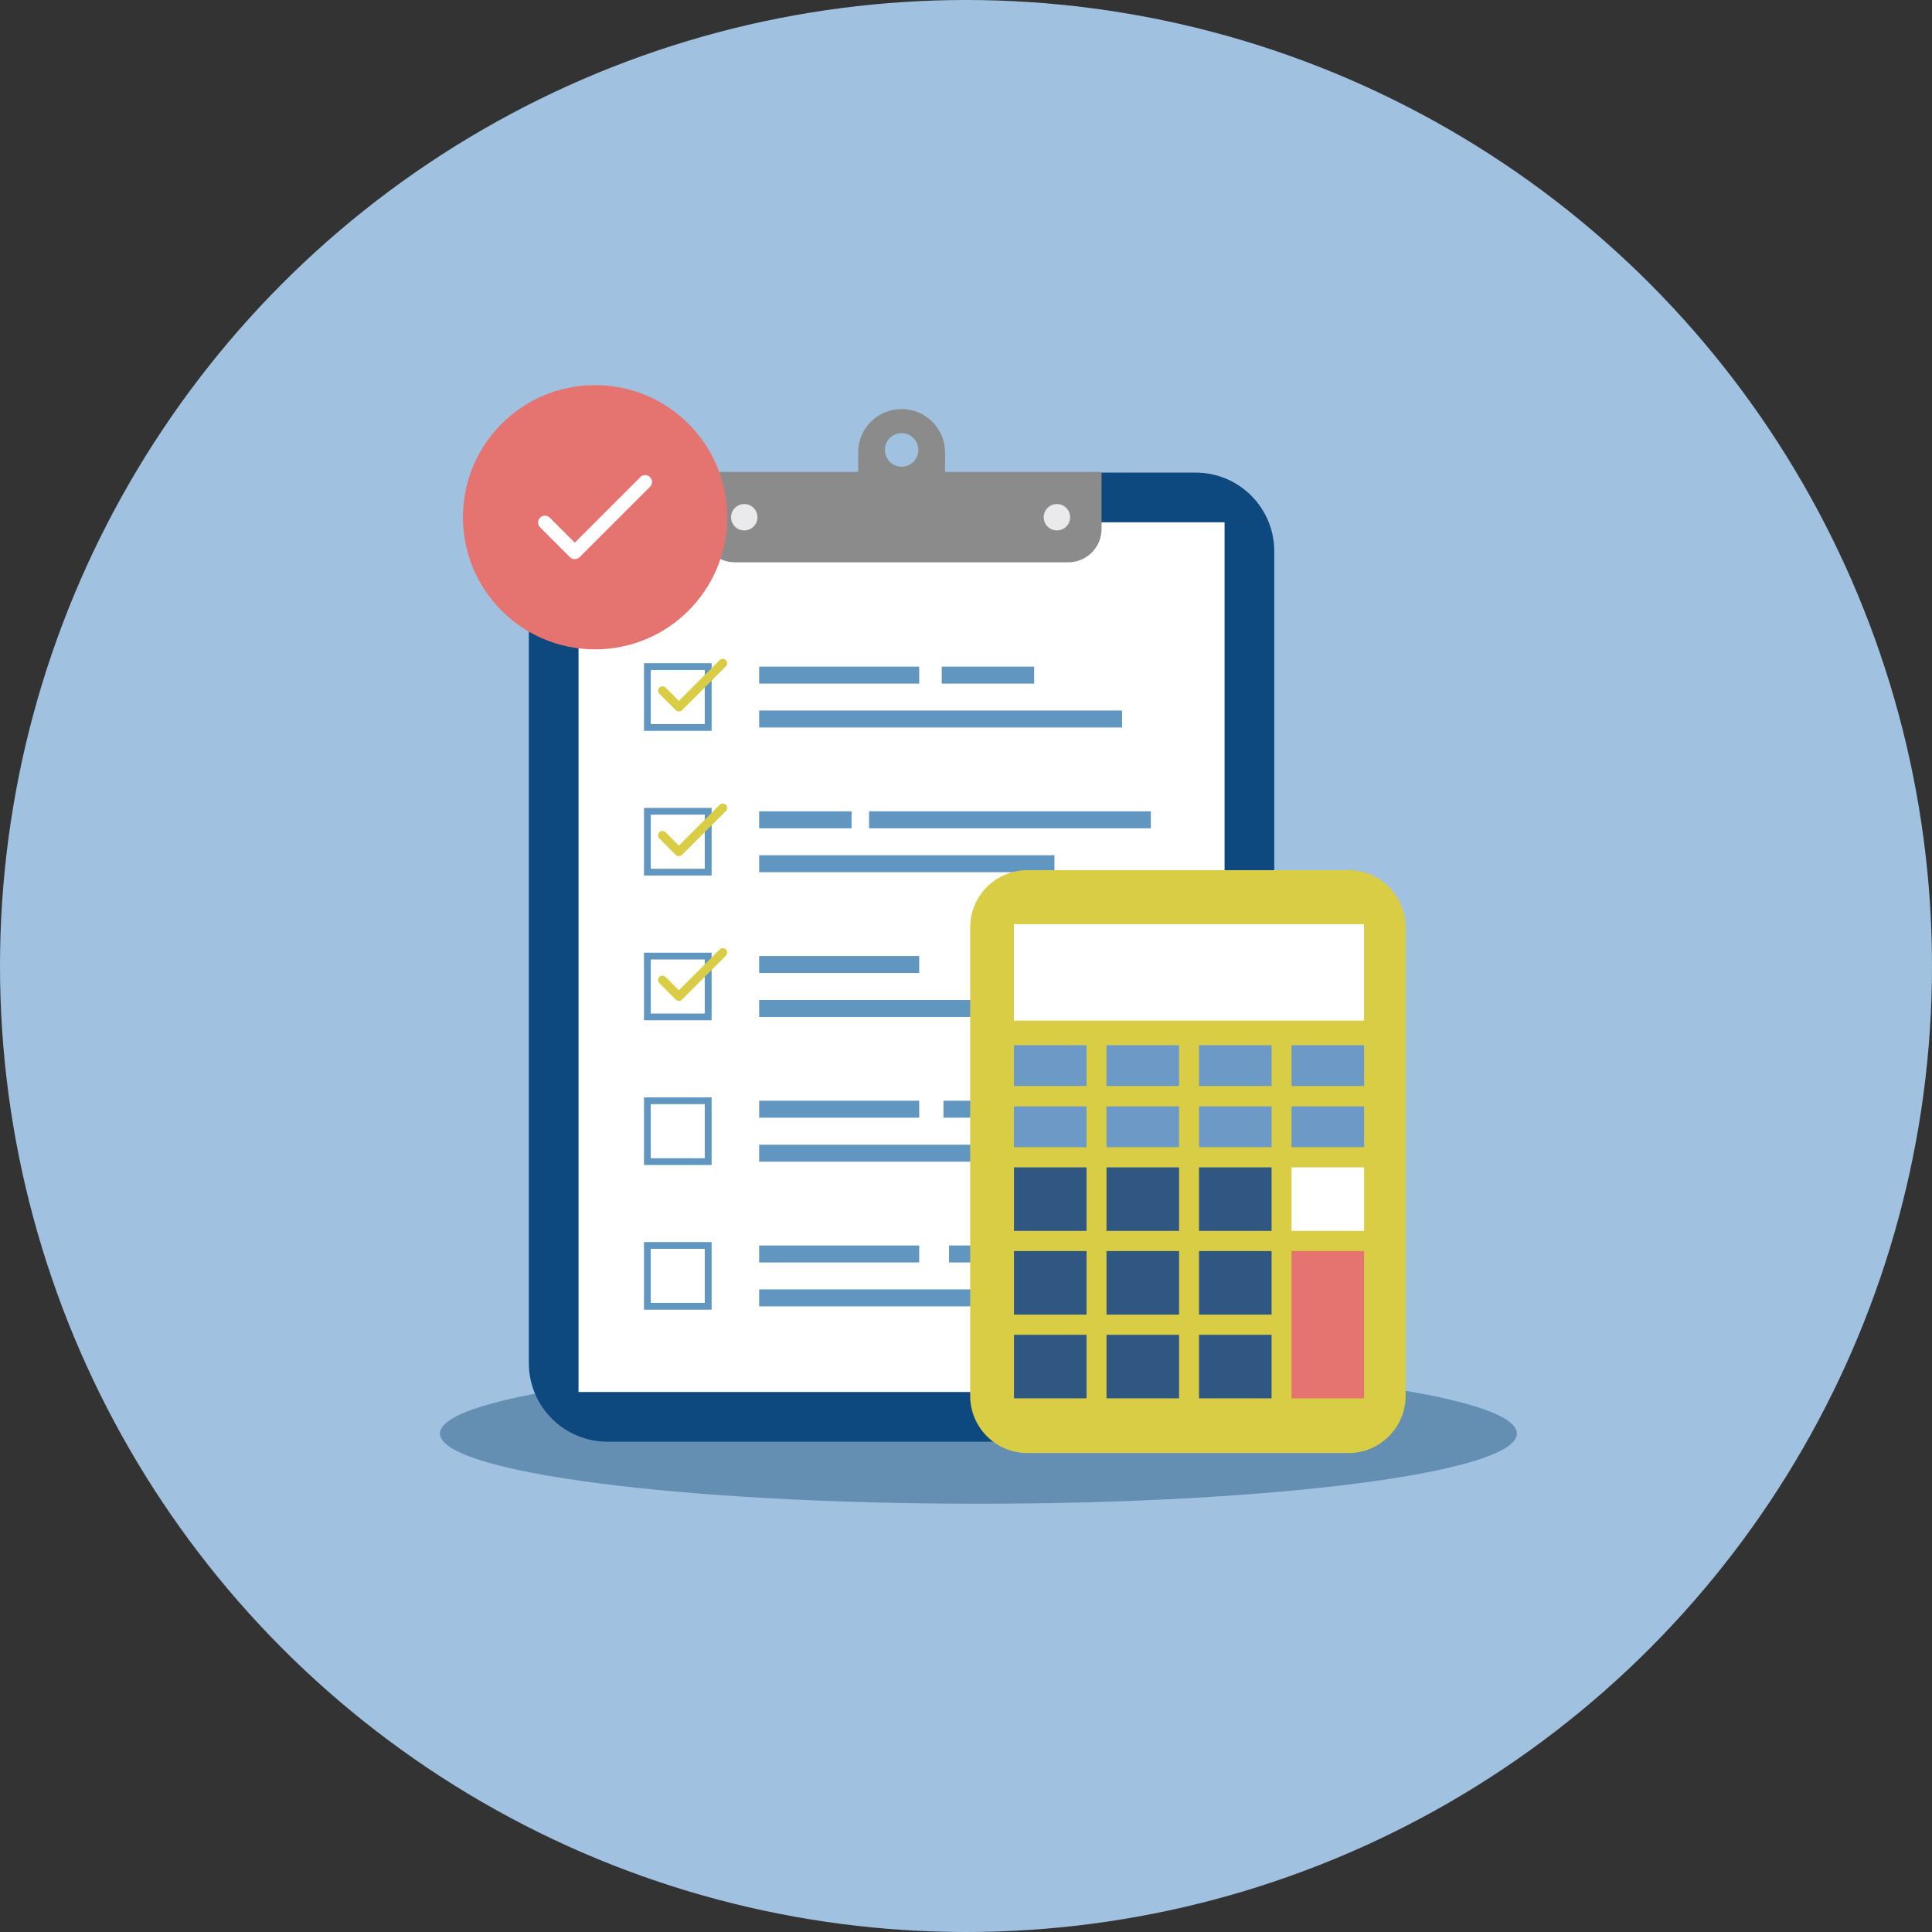 <?xml version="1.0" encoding="UTF-8"?><svg id="b" xmlns="http://www.w3.org/2000/svg" viewBox="0 0 180 180" width="180px" height="180px"><rect x="0" y="0" width="180" height="180" fill="#333333" stroke="none"/><defs><style>.bg{fill:#8b8b8b;}.bh{fill:#fff;}.bi{fill:#eaeaec;}.bj{fill:#305781;}.bk{fill:#6196c1;}.bl{fill:#a0c2e0;}.bm{fill:#648eb2;}.bn{fill:#6d99c7;}.bo{fill:#0d497f;}.bp{fill:#d8cd45;}.bq{fill:#e57370;}</style></defs><g id="c"><circle id="d" class="bl" cx="90" cy="90" r="90"/><g id="e"><g id="f"><path id="g" class="bm" d="M141.33,133.56c0,3.61-22.46,6.54-50.17,6.54s-50.17-2.93-50.17-6.54,22.46-6.54,50.17-6.54,50.17,2.93,50.17,6.54"/><path id="h" class="bo" d="M111.39,134.32h-54.79c-4.05,0-7.33-3.28-7.33-7.33h0V51.36c0-4.05,3.28-7.33,7.33-7.33h54.79c4.05,0,7.33,3.28,7.33,7.33h0v75.63c0,4.05-3.28,7.33-7.33,7.33"/><rect id="i" class="bh" x="53.9" y="48.66" width="60.19" height="81.03"/><rect id="j" class="bk" x="70.73" y="62.11" width="14.91" height="1.58"/><rect id="k" class="bk" x="87.74" y="62.11" width="8.61" height="1.58"/><rect id="l" class="bk" x="70.73" y="66.2" width="33.81" height="1.58"/><rect id="m" class="bk" x="70.73" y="75.59" width="8.61" height="1.58"/><rect id="n" class="bk" x="80.97" y="75.59" width="26.25" height="1.58"/><rect id="o" class="bk" x="70.73" y="79.68" width="27.51" height="1.58"/><rect id="p" class="bk" x="70.73" y="89.07" width="14.91" height="1.58"/><rect id="q" class="bk" x="70.73" y="93.17" width="33.81" height="1.58"/><rect id="r" class="bk" x="70.73" y="102.55" width="14.91" height="1.58"/><rect id="s" class="bk" x="87.9" y="102.55" width="14.91" height="1.58"/><rect id="t" class="bk" x="70.73" y="106.65" width="25.46" height="1.58"/><path id="u" class="bk" d="M66.3,108.54h-6.3v-6.3h6.3v6.3ZM60.63,107.91h5.03v-5.04h-5.03v5.04Z"/><rect id="v" class="bk" x="70.73" y="116.04" width="14.91" height="1.58"/><rect id="w" class="bk" x="88.42" y="116.04" width="14.91" height="1.58"/><rect id="x" class="bk" x="70.73" y="120.13" width="24.36" height="1.58"/><path id="y" class="bk" d="M66.3,122.02h-6.3v-6.3h6.3v6.3ZM60.63,121.39h5.03v-5.04h-5.03v5.04Z"/><path id="z" class="bg" d="M99.53,52.39h-31.07c-1.72,0-3.11-1.39-3.11-3.11v-5.31h37.28v5.31c0,1.72-1.39,3.11-3.11,3.11h0"/><path id="aa" class="bg" d="M84,38.11c-2.24,0-4.05,1.81-4.05,4.05h0v5.69c.07,2.24,1.94,3.99,4.18,3.92,2.14-.07,3.86-1.78,3.92-3.92v-5.69c0-2.24-1.81-4.05-4.05-4.05M84,43.48c-.86,0-1.56-.7-1.56-1.56s.7-1.56,1.56-1.56,1.56.7,1.56,1.56h0c0,.86-.7,1.56-1.56,1.56"/><path id="ab" class="bi" d="M70.57,48.19c0,.68-.55,1.23-1.23,1.23s-1.23-.55-1.23-1.23.55-1.23,1.23-1.23,1.23.55,1.23,1.23h0"/><path id="ac" class="bi" d="M99.7,48.19c0,.68-.55,1.23-1.23,1.23s-1.23-.55-1.23-1.23.55-1.23,1.23-1.23h0c.68,0,1.23.55,1.23,1.23"/><path id="ad" class="bk" d="M66.3,68.09h-6.3v-6.3h6.3v6.3ZM60.63,67.46h5.03v-5.04h-5.03v5.04Z"/><path id="ae" class="bp" d="M63.25,66.29c-.11,0-.21-.04-.29-.12l-1.53-1.53c-.16-.16-.16-.42,0-.58.16-.16.42-.16.58,0h0l1.24,1.24,3.8-3.8c.16-.16.42-.16.58,0s.16.42,0,.58l-4.09,4.09c-.08.08-.18.12-.29.12"/><path id="af" class="bk" d="M66.3,81.57h-6.3v-6.3h6.3v6.3ZM60.63,80.94h5.03v-5.04h-5.03v5.04Z"/><path id="ag" class="bp" d="M63.25,79.77h0c-.11,0-.21-.04-.29-.12l-1.53-1.53c-.16-.16-.16-.42,0-.58.16-.16.42-.16.58,0h0l1.24,1.24,3.8-3.8c.16-.16.42-.16.58,0s.16.42,0,.58l-4.09,4.09c-.08.08-.18.12-.29.12"/><path id="ah" class="bk" d="M66.3,95.06h-6.3v-6.3h6.3v6.3ZM60.63,94.43h5.03v-5.04h-5.03v5.04Z"/><path id="ai" class="bp" d="M63.25,93.25h0c-.11,0-.21-.04-.29-.12l-1.53-1.53c-.16-.16-.16-.42,0-.58.16-.16.42-.16.58,0l1.24,1.24,3.8-3.8c.16-.16.42-.16.58,0,.16.16.16.42,0,.58l-4.09,4.09c-.08.08-.18.12-.29.12"/><path id="aj" class="bq" d="M67.75,48.19c0,6.8-5.51,12.31-12.31,12.31s-12.31-5.51-12.31-12.31,5.51-12.31,12.31-12.31c6.8,0,12.31,5.51,12.31,12.31h0"/><path id="ak" class="bh" d="M53.55,52.1c-.17,0-.33-.07-.45-.19l-2.78-2.78c-.25-.25-.25-.65,0-.9.25-.25.65-.25.9,0l2.33,2.33,6.11-6.11c.25-.25.65-.25.9,0s.25.65,0,.9h0l-6.55,6.55c-.12.12-.28.19-.45.19"/><path id="al" class="bp" d="M125.63,135.38h-29.91c-2.94,0-5.33-2.39-5.33-5.33h0v-43.65c0-2.94,2.39-5.33,5.33-5.33h29.91c2.94,0,5.33,2.39,5.33,5.33h0v43.65c0,2.94-2.39,5.33-5.33,5.33h0"/><rect id="am" class="bh" x="94.47" y="86.1" width="32.61" height="8.99"/><rect id="an" class="bn" x="94.47" y="103.08" width="6.76" height="3.8"/><rect id="ao" class="bn" x="103.09" y="103.08" width="6.76" height="3.8"/><rect id="ap" class="bn" x="111.71" y="103.08" width="6.76" height="3.8"/><rect id="aq" class="bn" x="120.33" y="103.08" width="6.76" height="3.8"/><rect id="ar" class="bn" x="94.47" y="97.38" width="6.76" height="3.8"/><rect id="as" class="bn" x="103.09" y="97.38" width="6.76" height="3.8"/><rect id="at" class="bn" x="111.71" y="97.38" width="6.76" height="3.8"/><rect id="au" class="bn" x="120.33" y="97.38" width="6.76" height="3.8"/><rect id="av" class="bj" x="94.47" y="108.76" width="6.76" height="5.92"/><rect id="aw" class="bj" x="103.09" y="108.76" width="6.76" height="5.92"/><rect id="ax" class="bj" x="111.71" y="108.76" width="6.76" height="5.92"/><rect id="ay" class="bh" x="120.33" y="108.76" width="6.76" height="5.92"/><rect id="az" class="bj" x="94.47" y="116.56" width="6.76" height="5.92"/><rect id="ba" class="bj" x="103.09" y="116.56" width="6.76" height="5.92"/><rect id="bb" class="bj" x="111.71" y="116.56" width="6.76" height="5.92"/><rect id="bc" class="bq" x="120.33" y="116.56" width="6.76" height="13.72"/><rect id="bd" class="bj" x="94.47" y="124.36" width="6.76" height="5.92"/><rect id="be" class="bj" x="103.09" y="124.36" width="6.76" height="5.92"/><rect id="bf" class="bj" x="111.71" y="124.36" width="6.76" height="5.92"/></g></g></g></svg>